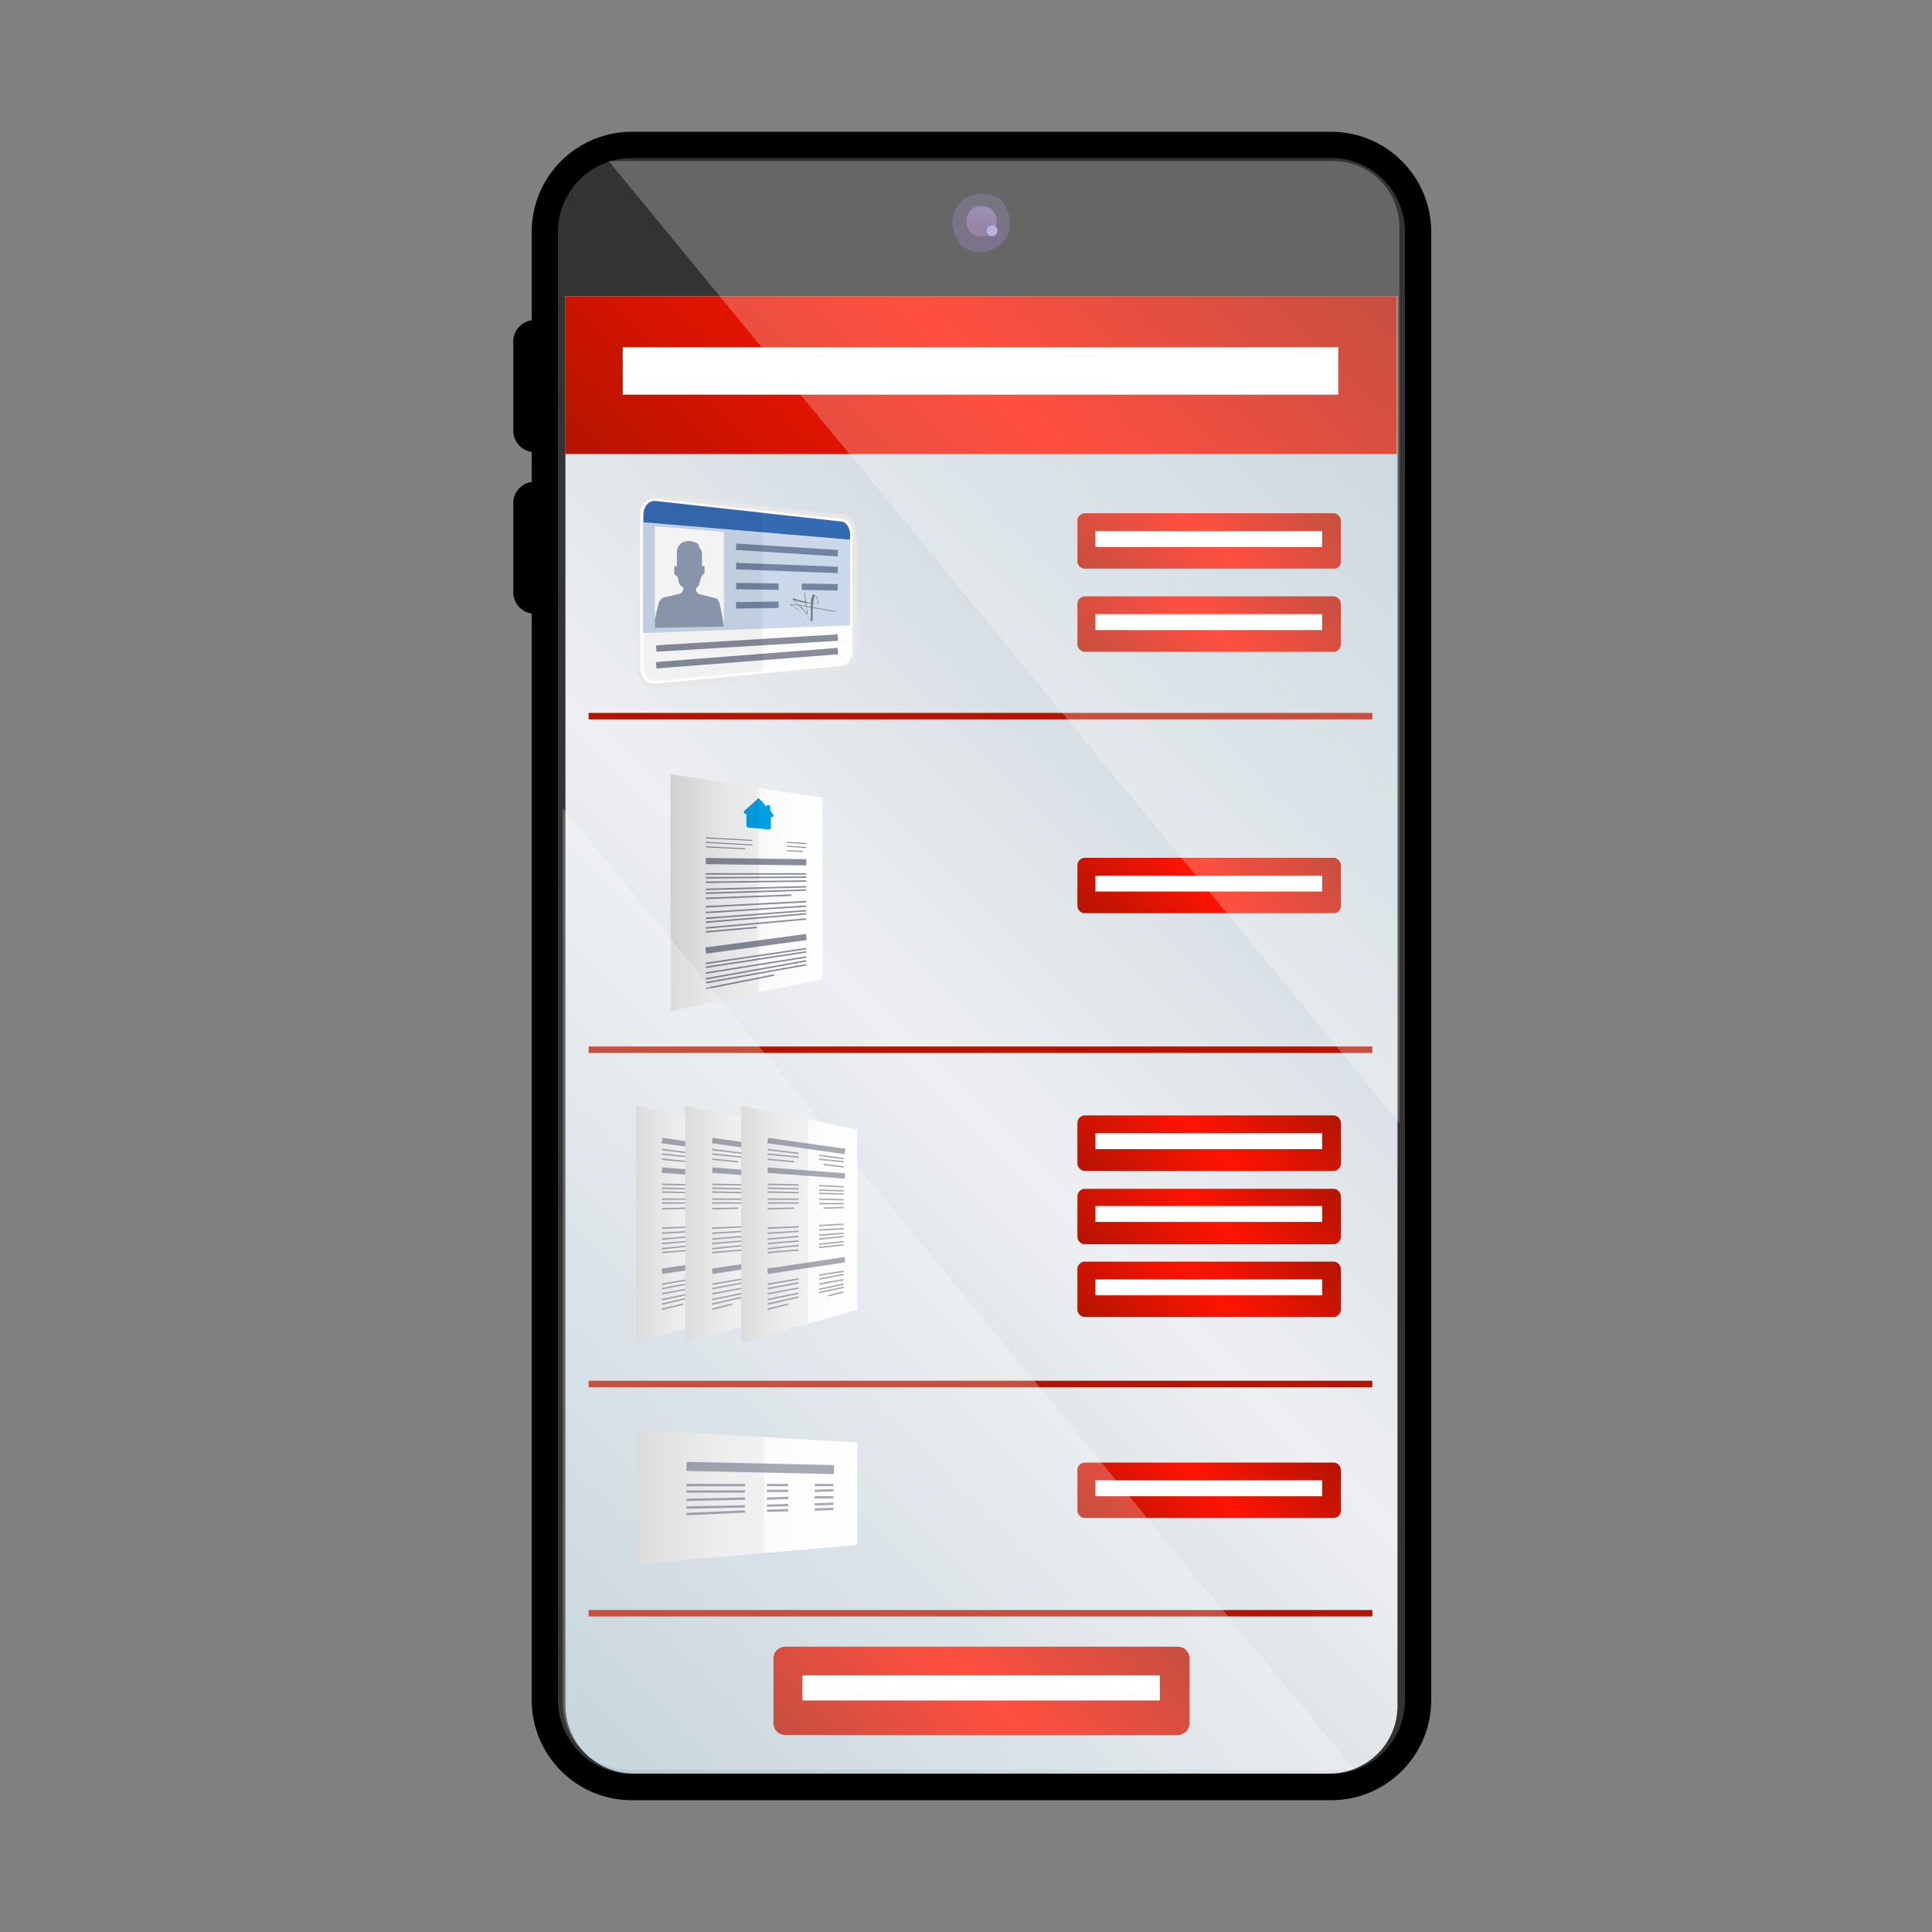 <?xml version="1.0" encoding="utf-8"?>
<!-- Generator: Adobe Illustrator 26.3.1, SVG Export Plug-In . SVG Version: 6.00 Build 0)  -->
<svg version="1.1" id="Calque_1" xmlns="http://www.w3.org/2000/svg" xmlns:xlink="http://www.w3.org/1999/xlink" x="0px" y="0px"
	 viewBox="0 0 300 300" style="enable-background:new 0 0 300 300;" xml:space="preserve">
<rect x="0" y="0" width="300" height="300" fill="#808080" stroke="none"/>
<style type="text/css">
	.st0{fill:#333333;stroke:#000000;stroke-width:4.075;stroke-miterlimit:10;}
	.st1{fill:url(#SVGID_1_);}
	.st2{fill:url(#SVGID_00000075853407065559061730000009062145082858015646_);}
	.st3{fill:none;stroke:#FFFFFF;stroke-width:7.369;stroke-miterlimit:10;}
	.st4{fill:url(#SVGID_00000040561704227813705120000015012611795964434312_);}
	.st5{fill:none;stroke:#FFFFFF;stroke-width:3.902;stroke-miterlimit:10;}
	.st6{fill-rule:evenodd;clip-rule:evenodd;fill:url(#SVGID_00000123412564575695421610000012426623214046679229_);}
	
		.st7{opacity:0.6;fill-rule:evenodd;clip-rule:evenodd;fill:url(#SVGID_00000042725027071730564320000006139186228169389983_);enable-background:new    ;}
	.st8{fill-rule:evenodd;clip-rule:evenodd;fill:#A498D8;}
	.st9{fill-rule:evenodd;clip-rule:evenodd;fill:url(#SVGID_00000049901724204626502280000002287937569252704184_);}
	.st10{opacity:5.000000e-02;enable-background:new    ;}
	.st11{opacity:0.5;fill:none;stroke:#161F38;stroke-width:0.364;stroke-miterlimit:10;enable-background:new    ;}
	.st12{opacity:0.5;fill:none;stroke:#161F38;stroke-width:1.4;stroke-miterlimit:10;enable-background:new    ;}
	.st13{fill-rule:evenodd;clip-rule:evenodd;fill:url(#SVGID_00000004539140696653708220000011962820028329238415_);}
	.st14{opacity:0.5;fill:none;stroke:#161F38;stroke-width:0.218;stroke-miterlimit:10;enable-background:new    ;}
	.st15{opacity:0.5;fill:none;stroke:#161F38;stroke-width:0.839;stroke-miterlimit:10;enable-background:new    ;}
	.st16{fill-rule:evenodd;clip-rule:evenodd;fill:url(#SVGID_00000064329175647668767930000009901098835807453872_);}
	.st17{fill-rule:evenodd;clip-rule:evenodd;fill:url(#SVGID_00000019650026177195352520000003818952542698747779_);}
	.st18{fill-rule:evenodd;clip-rule:evenodd;fill:url(#SVGID_00000124148815800319088890000011864944330740661681_);}
	.st19{opacity:0.5;fill:none;stroke:#161F38;stroke-width:0.235;stroke-miterlimit:10;enable-background:new    ;}
	.st20{opacity:0.5;fill:none;stroke:#161F38;stroke-width:0.959;stroke-miterlimit:10;enable-background:new    ;}
	.st21{opacity:0.5;fill:none;stroke:#161F38;stroke-width:0.153;stroke-miterlimit:10;enable-background:new    ;}
	.st22{fill:#009FE3;}
	.st23{fill:none;stroke:#E8E7E8;stroke-width:1.958;stroke-miterlimit:10;}
	.st24{fill-rule:evenodd;clip-rule:evenodd;fill:#FDFDFD;stroke:#FFFFFF;stroke-width:0.75;stroke-miterlimit:10;}
	.st25{opacity:0.5;fill:none;stroke:#151F36;stroke-width:0.999;stroke-miterlimit:10;enable-background:new    ;}
	.st26{opacity:0.25;fill:#346AB2;enable-background:new    ;}
	.st27{fill-rule:evenodd;clip-rule:evenodd;fill:#346AB2;}
	.st28{fill:#FFFFFF;}
	
		.st29{opacity:0.5;clip-path:url(#SVGID_00000131362141140927010360000009127736665122484887_);fill:#1F3865;enable-background:new    ;}
	.st30{opacity:5.000000e-02;fill:#020203;enable-background:new    ;}
	.st31{opacity:0.5;}
	.st32{fill:#1E1E1C;}
	.st33{fill:none;stroke:#B41400;stroke-miterlimit:10;}
	.st34{fill:url(#SVGID_00000034081636972262278000000010234643503351691452_);}
	.st35{fill:none;stroke:#FFFFFF;stroke-width:2.475;stroke-miterlimit:10;}
	.st36{fill:url(#SVGID_00000031898999433987569610000006072530279815485331_);}
	.st37{fill:url(#SVGID_00000134227509196321714440000013331755072765691828_);}
	.st38{fill:url(#SVGID_00000119832806308747393060000018003391756730305690_);}
	.st39{fill:url(#SVGID_00000044878676461821845760000013575726509928875930_);}
	.st40{fill:url(#SVGID_00000114769761496760517390000001096113868000120487_);}
	.st41{fill:url(#SVGID_00000035526439050716256090000001750972574399605663_);}
	.st42{opacity:0.25;fill:#FFFFFF;enable-background:new    ;}
</style>
<g>
	<path class="st0" d="M206.7,277.5H98.1c-7.5,0-13.5-6.1-13.5-13.5V36c0-7.5,6.1-13.5,13.5-13.5h108.6c7.5,0,13.5,6.1,13.5,13.5v228
		C220.2,271.4,214.2,277.5,206.7,277.5z"/>
	
		<linearGradient id="SVGID_1_" gradientUnits="userSpaceOnUse" x1="64.316" y1="1361.703" x2="240.509" y2="1185.509" gradientTransform="matrix(1 0 0 1 0 -1116)">
		<stop  offset="3.471997e-04" style="stop-color:#B6C8D1"/>
		<stop  offset="0.453" style="stop-color:#EEEFF2"/>
		<stop  offset="1" style="stop-color:#B6C8D1"/>
	</linearGradient>
	<path class="st1" d="M206.4,275.4h-108c-5.8,0-10.6-4.7-10.6-10.6V46H217v218.9C217,270.7,212.3,275.4,206.4,275.4z"/>
	
		<linearGradient id="SVGID_00000123443097043766173920000006853500183537582755_" gradientUnits="userSpaceOnUse" x1="113.95" y1="1212.65" x2="190.75" y2="1135.85" gradientTransform="matrix(1 0 0 1 0 -1116)">
		<stop  offset="1.641154e-03" style="stop-color:#B41400"/>
		<stop  offset="0.501" style="stop-color:#FF1400"/>
		<stop  offset="1" style="stop-color:#B41400"/>
	</linearGradient>
	
		<rect x="87.8" y="46" style="fill:url(#SVGID_00000123443097043766173920000006853500183537582755_);" width="129.1" height="24.5"/>
	<line class="st3" x1="96.7" y1="57.6" x2="207.8" y2="57.6"/>
	<g>
		
			<linearGradient id="SVGID_00000158729687351944890140000000195121226512772782_" gradientUnits="userSpaceOnUse" x1="133.35" y1="1397.6" x2="171.45" y2="1359.5" gradientTransform="matrix(1 0 0 1 0 -1116)">
			<stop  offset="1.641154e-03" style="stop-color:#B41400"/>
			<stop  offset="0.501" style="stop-color:#FF1400"/>
			<stop  offset="1" style="stop-color:#B41400"/>
		</linearGradient>
		<path style="fill:url(#SVGID_00000158729687351944890140000000195121226512772782_);" d="M182.9,269.4h-61c-1,0-1.8-0.8-1.8-1.8
			v-10.1c0-1,0.8-1.8,1.8-1.8h61c1,0,1.8,0.8,1.8,1.8v10.1C184.7,268.6,183.9,269.4,182.9,269.4z"/>
		<line class="st5" x1="124.6" y1="262.1" x2="180.1" y2="262.1"/>
	</g>
	<g>
		
			<linearGradient id="SVGID_00000025415187993426395330000000215513259147607455_" gradientUnits="userSpaceOnUse" x1="6.369" y1="-6637.243" x2="6.369" y2="-6628.352" gradientTransform="matrix(1 -1.068821e-02 -1.068821e-02 -1 75.098 -6597.972)">
			<stop  offset="5.586590e-03" style="stop-color:#514365"/>
			<stop  offset="1" style="stop-color:#49455A"/>
		</linearGradient>
		<path style="fill-rule:evenodd;clip-rule:evenodd;fill:url(#SVGID_00000025415187993426395330000000215513259147607455_);" d="
			M155.3,30.9c4.2,5-1,10.3-5.9,7.4C145.2,33.3,150.5,27.9,155.3,30.9z"/>
		
			<linearGradient id="SVGID_00000129904306360585239260000005604022394764032391_" gradientUnits="userSpaceOnUse" x1="6.421" y1="-6635.152" x2="6.421" y2="-6630.442" gradientTransform="matrix(1 -1.068821e-02 -1.068821e-02 -1 75.098 -6597.972)">
			<stop  offset="5.586590e-03" style="stop-color:#90609A"/>
			<stop  offset="1" style="stop-color:#9783C0"/>
		</linearGradient>
		
			<path style="opacity:0.6;fill-rule:evenodd;clip-rule:evenodd;fill:url(#SVGID_00000129904306360585239260000005604022394764032391_);enable-background:new    ;" d="
			M150.8,32.5c2.7-1.8,5.3,1.3,3.2,3.7C151.4,38,148.7,35,150.8,32.5z"/>
		<path class="st8" d="M154.9,35.8c0,0.5-0.3,0.8-0.8,0.9c-0.5,0-0.8-0.3-0.9-0.8c0-0.5,0.3-0.8,0.8-0.9
			C154.4,34.9,154.9,35.3,154.9,35.8z"/>
	</g>
	<path d="M83.3,70.2H83c-1.8,0-3.3-1.5-3.3-3.3V53c0-1.8,1.5-3.3,3.3-3.3h0.3V70.2z"/>
	<path d="M83.3,95.3H83c-1.8,0-3.3-1.5-3.3-3.3V78.1c0-1.8,1.5-3.3,3.3-3.3h0.3V95.3z"/>
	<g>
		<g>
			
				<linearGradient id="SVGID_00000090291337894545889840000005386857638025201067_" gradientUnits="userSpaceOnUse" x1="98.752" y1="-2458.482" x2="133.146" y2="-2458.482" gradientTransform="matrix(1 0 0 -1 0 -2226.032)">
				<stop  offset="0" style="stop-color:#D9D9D9"/>
				<stop  offset="6.971401e-02" style="stop-color:#DFDFDF"/>
				<stop  offset="0.357" style="stop-color:#F1F1F1"/>
				<stop  offset="0.659" style="stop-color:#FBFBFB"/>
				<stop  offset="1" style="stop-color:#FFFFFF"/>
			</linearGradient>
			
				<polygon style="fill-rule:evenodd;clip-rule:evenodd;fill:url(#SVGID_00000090291337894545889840000005386857638025201067_);" points="
				98.8,222 133.1,224 133.1,239.9 98.8,242.9 			"/>
			<polygon class="st10" points="98.8,222 118.6,223.2 118.6,241.2 98.8,242.9 			"/>
			<line class="st11" x1="106.6" y1="230.6" x2="115.7" y2="230.6"/>
			<line class="st11" x1="106.6" y1="231.6" x2="115.7" y2="231.6"/>
			<line class="st11" x1="106.6" y1="232.9" x2="115.7" y2="232.7"/>
			<line class="st11" x1="106.6" y1="234.1" x2="115.7" y2="233.9"/>
			<line class="st11" x1="106.6" y1="235.1" x2="115.7" y2="234.7"/>
			<line class="st11" x1="119.1" y1="230.6" x2="122.4" y2="230.6"/>
			<line class="st11" x1="119.1" y1="231.5" x2="122.4" y2="231.5"/>
			<line class="st11" x1="119.1" y1="232.7" x2="122.4" y2="232.6"/>
			<line class="st11" x1="119.1" y1="233.8" x2="122.4" y2="233.7"/>
			<line class="st11" x1="119.1" y1="234.6" x2="122.4" y2="234.5"/>
			<line class="st11" x1="126.5" y1="230.6" x2="129.4" y2="230.6"/>
			<line class="st11" x1="126.5" y1="231.5" x2="129.4" y2="231.4"/>
			<line class="st11" x1="126.5" y1="232.5" x2="129.4" y2="232.5"/>
			<line class="st11" x1="126.5" y1="233.6" x2="129.4" y2="233.5"/>
			<line class="st11" x1="126.5" y1="234.4" x2="129.4" y2="234.3"/>
			<line class="st12" x1="106.6" y1="227.7" x2="129.5" y2="228.2"/>
		</g>
		<g>
			<g>
				
					<linearGradient id="SVGID_00000067946915633802614270000007675456671107526041_" gradientUnits="userSpaceOnUse" x1="98.725" y1="-2416.132" x2="116.801" y2="-2416.132" gradientTransform="matrix(1 0 0 -1 0 -2226.032)">
					<stop  offset="0" style="stop-color:#D9D9D9"/>
					<stop  offset="6.971401e-02" style="stop-color:#DFDFDF"/>
					<stop  offset="0.357" style="stop-color:#F1F1F1"/>
					<stop  offset="0.659" style="stop-color:#FBFBFB"/>
					<stop  offset="1" style="stop-color:#FFFFFF"/>
				</linearGradient>
				
					<polygon style="fill-rule:evenodd;clip-rule:evenodd;fill:url(#SVGID_00000067946915633802614270000007675456671107526041_);" points="
					98.7,171.7 116.8,175.4 116.8,203.4 98.7,208.5 				"/>
				<polygon class="st10" points="98.8,171.7 109.1,173.8 109.1,205.6 98.8,208.5 				"/>
				<line class="st14" x1="102.8" y1="190.7" x2="107.6" y2="190.5"/>
				<line class="st14" x1="102.8" y1="191.5" x2="107.6" y2="191.2"/>
				<line class="st14" x1="102.8" y1="192.4" x2="107.6" y2="192"/>
				<line class="st14" x1="102.8" y1="193.1" x2="107.6" y2="192.7"/>
				<line class="st14" x1="102.8" y1="193.9" x2="107.6" y2="193.4"/>
				<line class="st14" x1="102.8" y1="194.5" x2="107.6" y2="194.1"/>
				<line class="st14" x1="102.8" y1="199.4" x2="107.6" y2="198.6"/>
				<line class="st14" x1="102.8" y1="200.1" x2="107.6" y2="199.2"/>
				<line class="st14" x1="102.8" y1="200.9" x2="107.6" y2="200"/>
				<line class="st14" x1="102.8" y1="201.8" x2="107.6" y2="200.8"/>
				<line class="st14" x1="102.8" y1="202.5" x2="107.6" y2="201.4"/>
				<line class="st14" x1="102.8" y1="203.3" x2="106.1" y2="202.5"/>
				<line class="st14" x1="102.8" y1="183.9" x2="107.6" y2="184"/>
				<line class="st14" x1="102.8" y1="184.5" x2="107.6" y2="184.6"/>
				<line class="st14" x1="102.8" y1="185.1" x2="107.6" y2="185.2"/>
				<line class="st14" x1="102.8" y1="186.2" x2="107.6" y2="186.2"/>
				<line class="st14" x1="102.8" y1="186.8" x2="107.6" y2="186.8"/>
				<line class="st14" x1="102.8" y1="187.7" x2="106.9" y2="187.6"/>
				<line class="st14" x1="102.8" y1="178.5" x2="107.6" y2="179.1"/>
				<line class="st14" x1="102.8" y1="179.2" x2="107.6" y2="179.7"/>
				<line class="st14" x1="102.8" y1="180" x2="106.9" y2="180.4"/>
				<line class="st14" x1="110.9" y1="190.3" x2="114.7" y2="190.1"/>
				<line class="st14" x1="110.9" y1="191" x2="114.7" y2="190.8"/>
				<line class="st14" x1="110.9" y1="191.8" x2="114.7" y2="191.5"/>
				<line class="st14" x1="110.9" y1="192.4" x2="114.7" y2="192"/>
				<line class="st14" x1="110.9" y1="193.2" x2="114.7" y2="192.8"/>
				<line class="st14" x1="110.9" y1="193.7" x2="114.7" y2="193.3"/>
				<line class="st14" x1="110.9" y1="198" x2="114.7" y2="197.4"/>
				<line class="st14" x1="110.9" y1="198.6" x2="114.7" y2="197.9"/>
				<line class="st14" x1="110.9" y1="199.4" x2="114.7" y2="198.7"/>
				<line class="st14" x1="110.9" y1="200.2" x2="114.7" y2="199.4"/>
				<line class="st14" x1="110.9" y1="200.7" x2="114.7" y2="199.9"/>
				<line class="st14" x1="112.3" y1="201.2" x2="114.7" y2="200.6"/>
				<line class="st14" x1="110.9" y1="184.1" x2="114.7" y2="184.3"/>
				<line class="st14" x1="110.9" y1="184.8" x2="114.7" y2="184.9"/>
				<line class="st14" x1="110.9" y1="185.3" x2="114.7" y2="185.4"/>
				<line class="st14" x1="110.9" y1="186.2" x2="114.7" y2="186.3"/>
				<line class="st14" x1="110.9" y1="186.9" x2="114.7" y2="186.9"/>
				<line class="st14" x1="111.5" y1="187.6" x2="114.7" y2="187.5"/>
				<line class="st14" x1="110.9" y1="179.4" x2="114.7" y2="179.9"/>
				<line class="st14" x1="110.9" y1="180" x2="114.7" y2="180.4"/>
				<line class="st14" x1="111.5" y1="180.8" x2="114.7" y2="181.2"/>
				<line class="st15" x1="102.8" y1="181.7" x2="114.8" y2="182.6"/>
				<line class="st15" x1="102.8" y1="177.1" x2="114.8" y2="178.8"/>
				<line class="st15" x1="102.8" y1="197.4" x2="114.8" y2="195.6"/>
			</g>
			<g>
				
					<linearGradient id="SVGID_00000016068935516163239800000008361306236752062350_" gradientUnits="userSpaceOnUse" x1="106.432" y1="-2416.132" x2="124.532" y2="-2416.132" gradientTransform="matrix(1 0 0 -1 0 -2226.032)">
					<stop  offset="0" style="stop-color:#D9D9D9"/>
					<stop  offset="6.971401e-02" style="stop-color:#DFDFDF"/>
					<stop  offset="0.357" style="stop-color:#F1F1F1"/>
					<stop  offset="0.659" style="stop-color:#FBFBFB"/>
					<stop  offset="1" style="stop-color:#FFFFFF"/>
				</linearGradient>
				
					<polygon style="fill-rule:evenodd;clip-rule:evenodd;fill:url(#SVGID_00000016068935516163239800000008361306236752062350_);" points="
					106.4,171.7 124.5,175.4 124.5,203.4 106.4,208.5 				"/>
				<polygon class="st10" points="106.4,171.7 116.8,173.8 116.8,205.6 106.4,208.5 				"/>
				<line class="st14" x1="110.6" y1="190.7" x2="115.4" y2="190.5"/>
				<line class="st14" x1="110.6" y1="191.5" x2="115.4" y2="191.2"/>
				<line class="st14" x1="110.6" y1="192.4" x2="115.4" y2="192"/>
				<line class="st14" x1="110.6" y1="193.1" x2="115.4" y2="192.7"/>
				<line class="st14" x1="110.6" y1="193.9" x2="115.4" y2="193.4"/>
				<line class="st14" x1="110.6" y1="194.5" x2="115.4" y2="194.1"/>
				<line class="st14" x1="110.6" y1="199.4" x2="115.4" y2="198.6"/>
				<line class="st14" x1="110.6" y1="200.1" x2="115.4" y2="199.2"/>
				<line class="st14" x1="110.6" y1="200.9" x2="115.4" y2="200"/>
				<line class="st14" x1="110.6" y1="201.8" x2="115.4" y2="200.8"/>
				<line class="st14" x1="110.6" y1="202.5" x2="115.4" y2="201.4"/>
				<line class="st14" x1="110.6" y1="203.3" x2="113.7" y2="202.5"/>
				<line class="st14" x1="110.6" y1="183.9" x2="115.4" y2="184"/>
				<line class="st14" x1="110.6" y1="184.5" x2="115.4" y2="184.6"/>
				<line class="st14" x1="110.6" y1="185.1" x2="115.4" y2="185.2"/>
				<line class="st14" x1="110.6" y1="186.2" x2="115.4" y2="186.2"/>
				<line class="st14" x1="110.6" y1="186.8" x2="115.4" y2="186.8"/>
				<line class="st14" x1="110.6" y1="187.7" x2="114.6" y2="187.6"/>
				<line class="st14" x1="110.6" y1="178.5" x2="115.4" y2="179.1"/>
				<line class="st14" x1="110.6" y1="179.2" x2="115.4" y2="179.7"/>
				<line class="st14" x1="110.6" y1="180" x2="114.6" y2="180.4"/>
				<line class="st14" x1="118.6" y1="190.3" x2="122.4" y2="190.1"/>
				<line class="st14" x1="118.6" y1="191" x2="122.4" y2="190.8"/>
				<line class="st14" x1="118.6" y1="191.8" x2="122.4" y2="191.5"/>
				<line class="st14" x1="118.6" y1="192.4" x2="122.4" y2="192"/>
				<line class="st14" x1="118.6" y1="193.2" x2="122.4" y2="192.8"/>
				<line class="st14" x1="118.6" y1="193.7" x2="122.4" y2="193.3"/>
				<line class="st14" x1="118.6" y1="198" x2="122.4" y2="197.4"/>
				<line class="st14" x1="118.6" y1="198.6" x2="122.4" y2="197.9"/>
				<line class="st14" x1="118.6" y1="199.4" x2="122.4" y2="198.7"/>
				<line class="st14" x1="118.6" y1="200.2" x2="122.4" y2="199.4"/>
				<line class="st14" x1="118.6" y1="200.7" x2="122.4" y2="199.9"/>
				<line class="st14" x1="120" y1="201.2" x2="122.4" y2="200.6"/>
				<line class="st14" x1="118.6" y1="184.1" x2="122.4" y2="184.3"/>
				<line class="st14" x1="118.6" y1="184.8" x2="122.4" y2="184.9"/>
				<line class="st14" x1="118.6" y1="185.3" x2="122.4" y2="185.4"/>
				<line class="st14" x1="118.6" y1="186.2" x2="122.4" y2="186.3"/>
				<line class="st14" x1="118.6" y1="186.9" x2="122.4" y2="186.9"/>
				<line class="st14" x1="119.2" y1="187.6" x2="122.4" y2="187.5"/>
				<line class="st14" x1="118.6" y1="179.4" x2="122.4" y2="179.9"/>
				<line class="st14" x1="118.6" y1="180" x2="122.4" y2="180.4"/>
				<line class="st14" x1="119.2" y1="180.8" x2="122.4" y2="181.2"/>
				<line class="st15" x1="110.6" y1="181.7" x2="122.6" y2="182.6"/>
				<line class="st15" x1="110.6" y1="177.1" x2="122.6" y2="178.8"/>
				<line class="st15" x1="110.6" y1="197.4" x2="122.6" y2="195.6"/>
			</g>
			<g>
				
					<linearGradient id="SVGID_00000042717821297501355670000005685098156706950837_" gradientUnits="userSpaceOnUse" x1="115.1" y1="-2416.132" x2="133.176" y2="-2416.132" gradientTransform="matrix(1 0 0 -1 0 -2226.032)">
					<stop  offset="0" style="stop-color:#D9D9D9"/>
					<stop  offset="6.971401e-02" style="stop-color:#DFDFDF"/>
					<stop  offset="0.357" style="stop-color:#F1F1F1"/>
					<stop  offset="0.659" style="stop-color:#FBFBFB"/>
					<stop  offset="1" style="stop-color:#FFFFFF"/>
				</linearGradient>
				
					<polygon style="fill-rule:evenodd;clip-rule:evenodd;fill:url(#SVGID_00000042717821297501355670000005685098156706950837_);" points="
					115.1,171.7 133.1,175.4 133.1,203.4 115.1,208.5 				"/>
				<polygon class="st10" points="115.1,171.7 125.5,173.8 125.5,205.6 115.1,208.5 				"/>
				<line class="st14" x1="119.2" y1="190.7" x2="124" y2="190.5"/>
				<line class="st14" x1="119.2" y1="191.5" x2="124" y2="191.2"/>
				<line class="st14" x1="119.2" y1="192.4" x2="124" y2="192"/>
				<line class="st14" x1="119.2" y1="193.1" x2="124" y2="192.7"/>
				<line class="st14" x1="119.2" y1="193.9" x2="124" y2="193.4"/>
				<line class="st14" x1="119.2" y1="194.5" x2="124" y2="194.1"/>
				<line class="st14" x1="119.2" y1="199.4" x2="124" y2="198.6"/>
				<line class="st14" x1="119.2" y1="200.1" x2="124" y2="199.2"/>
				<line class="st14" x1="119.2" y1="200.9" x2="124" y2="200"/>
				<line class="st14" x1="119.2" y1="201.8" x2="124" y2="200.8"/>
				<line class="st14" x1="119.2" y1="202.5" x2="124" y2="201.4"/>
				<line class="st14" x1="119.2" y1="203.3" x2="122.4" y2="202.5"/>
				<line class="st14" x1="119.2" y1="183.9" x2="124" y2="184"/>
				<line class="st14" x1="119.2" y1="184.5" x2="124" y2="184.6"/>
				<line class="st14" x1="119.2" y1="185.1" x2="124" y2="185.2"/>
				<line class="st14" x1="119.2" y1="186.2" x2="124" y2="186.2"/>
				<line class="st14" x1="119.2" y1="186.8" x2="124" y2="186.8"/>
				<line class="st14" x1="119.2" y1="187.7" x2="123.3" y2="187.6"/>
				<line class="st14" x1="119.2" y1="178.5" x2="124" y2="179.1"/>
				<line class="st14" x1="119.2" y1="179.2" x2="124" y2="179.7"/>
				<line class="st14" x1="119.2" y1="180" x2="123.3" y2="180.4"/>
				<line class="st14" x1="127.2" y1="190.3" x2="131" y2="190.1"/>
				<line class="st14" x1="127.2" y1="191" x2="131" y2="190.8"/>
				<line class="st14" x1="127.2" y1="191.8" x2="131" y2="191.5"/>
				<line class="st14" x1="127.2" y1="192.4" x2="131" y2="192"/>
				<line class="st14" x1="127.2" y1="193.2" x2="131" y2="192.8"/>
				<line class="st14" x1="127.2" y1="193.7" x2="131" y2="193.3"/>
				<line class="st14" x1="127.2" y1="198" x2="131" y2="197.4"/>
				<line class="st14" x1="127.2" y1="198.6" x2="131" y2="197.9"/>
				<line class="st14" x1="127.2" y1="199.4" x2="131" y2="198.7"/>
				<line class="st14" x1="127.2" y1="200.2" x2="131" y2="199.4"/>
				<line class="st14" x1="127.2" y1="200.7" x2="131" y2="199.9"/>
				<line class="st14" x1="128.6" y1="201.2" x2="131" y2="200.6"/>
				<line class="st14" x1="127.2" y1="184.1" x2="131" y2="184.3"/>
				<line class="st14" x1="127.2" y1="184.8" x2="131" y2="184.9"/>
				<line class="st14" x1="127.2" y1="185.3" x2="131" y2="185.4"/>
				<line class="st14" x1="127.2" y1="186.2" x2="131" y2="186.3"/>
				<line class="st14" x1="127.2" y1="186.9" x2="131" y2="186.9"/>
				<line class="st14" x1="127.9" y1="187.6" x2="131" y2="187.5"/>
				<line class="st14" x1="127.2" y1="179.4" x2="131" y2="179.9"/>
				<line class="st14" x1="127.2" y1="180" x2="131" y2="180.4"/>
				<line class="st14" x1="127.9" y1="180.8" x2="131" y2="181.2"/>
				<line class="st15" x1="119.2" y1="181.7" x2="131.2" y2="182.6"/>
				<line class="st15" x1="119.2" y1="177.1" x2="131.2" y2="178.8"/>
				<line class="st15" x1="119.2" y1="197.4" x2="131.2" y2="195.6"/>
			</g>
		</g>
		<g>
			
				<linearGradient id="SVGID_00000173863074314663182770000012507002242249303742_" gradientUnits="userSpaceOnUse" x1="104.156" y1="-2903.813" x2="127.756" y2="-2903.813" gradientTransform="matrix(1 0 0 -1 0 -2765.213)">
				<stop  offset="0" style="stop-color:#D9D9D9"/>
				<stop  offset="6.971401e-02" style="stop-color:#DFDFDF"/>
				<stop  offset="0.357" style="stop-color:#F1F1F1"/>
				<stop  offset="0.659" style="stop-color:#FBFBFB"/>
				<stop  offset="1" style="stop-color:#FFFFFF"/>
			</linearGradient>
			
				<polygon style="fill-rule:evenodd;clip-rule:evenodd;fill:url(#SVGID_00000173863074314663182770000012507002242249303742_);" points="
				104.1,120.2 127.7,123.9 127.7,152 104.1,157 			"/>
			<g>
				<line class="st19" x1="109.6" y1="140.8" x2="125.2" y2="140"/>
				<line class="st19" x1="109.6" y1="141.7" x2="125.2" y2="140.7"/>
				<line class="st19" x1="109.6" y1="142.6" x2="125.2" y2="141.4"/>
				<line class="st19" x1="109.6" y1="143.2" x2="125.2" y2="141.9"/>
				<line class="st19" x1="109.6" y1="144.1" x2="125.2" y2="142.7"/>
				<line class="st19" x1="109.6" y1="144.7" x2="117.5" y2="144"/>
				<line class="st19" x1="109.6" y1="149.6" x2="125.2" y2="147.3"/>
				<line class="st19" x1="109.6" y1="150.2" x2="125.2" y2="147.8"/>
				<line class="st19" x1="109.6" y1="151.1" x2="125.2" y2="148.6"/>
				<line class="st19" x1="109.6" y1="152" x2="125.2" y2="149.2"/>
				<line class="st19" x1="109.6" y1="152.6" x2="125.2" y2="149.8"/>
				<line class="st19" x1="109.6" y1="153.5" x2="120.2" y2="151.4"/>
				<line class="st19" x1="109.6" y1="135.7" x2="125.2" y2="135.7"/>
				<line class="st19" x1="109.6" y1="136.3" x2="125.2" y2="136.2"/>
				<line class="st19" x1="109.6" y1="137" x2="125.2" y2="136.8"/>
				<line class="st19" x1="109.6" y1="138.1" x2="125.2" y2="137.7"/>
				<line class="st19" x1="109.6" y1="138.7" x2="125.2" y2="138.2"/>
				<line class="st19" x1="109.6" y1="139.5" x2="122.9" y2="139"/>
				<line class="st20" x1="109.6" y1="133.7" x2="125.2" y2="133.9"/>
				<line class="st20" x1="109.6" y1="147.6" x2="125.2" y2="145.5"/>
			</g>
			<line class="st21" x1="109.6" y1="130.1" x2="116.8" y2="130.5"/>
			<line class="st21" x1="109.6" y1="130.8" x2="116.8" y2="131.2"/>
			<line class="st21" x1="109.6" y1="131.5" x2="115.7" y2="131.8"/>
			<line class="st21" x1="122.2" y1="130.8" x2="125.2" y2="131"/>
			<line class="st21" x1="122.2" y1="131.4" x2="125.2" y2="131.6"/>
			<line class="st21" x1="122.2" y1="132.1" x2="124.7" y2="132.2"/>
			<path class="st22" d="M120,126.4l-0.4-0.5v-0.7c0-0.1-0.1-0.2-0.2-0.2h-0.2c-0.1,0-0.2,0.1-0.2,0.1v0.2l-1-1.2
				c-0.1-0.1-0.2-0.1-0.2-0.1c-0.1,0-0.2,0-0.2,0.1l-2,1.8c-0.1,0.1-0.1,0.2-0.1,0.3c0,0.1,0.2,0.2,0.3,0.2h0.1v1.7
				c0,0.2,0.1,0.4,0.3,0.4l3.2,0.3c0.2,0,0.3-0.1,0.3-0.3v-1.6h0.1c0.1,0,0.2,0,0.3-0.2C120.1,126.6,120.1,126.5,120,126.4z"/>
			<polygon class="st10" points="104.2,120.2 117.8,122.3 117.8,154.1 104.2,157 			"/>
		</g>
		<g>
			<path class="st23" d="M132,82.9c0-1-0.6-1.9-1.2-2l-29-3.2c-1.1-0.1-1.9,0.9-1.9,2.3v0.5v0.6v3.7v14v3.7v0.6v0.5
				c0,1.4,0.9,2.4,1.9,2.3l29.1-2.8c0.6-0.1,1.2-1,1.2-2v-0.4v-0.5v-2.9V86.6v-2.8l0,0L132,82.9L132,82.9z"/>
			<g>
				<g>
					<path class="st24" d="M130.8,81l-29.1-3.2c-1.1-0.1-1.9,0.9-1.9,2.3v1l32.2,2.8V83C132,81.9,131.5,81.1,130.8,81z"/>
					<g>
						<polygon class="st24" points="99.8,81.1 99.8,85.1 99.8,98.3 99.8,102.4 132,100.2 132,97.1 132,87 132,83.8 						"/>
						<path class="st24" d="M99.8,103.5c0,1.4,0.9,2.4,1.9,2.3l29.1-2.8c0.6-0.1,1.2-1,1.2-2v-0.8l-32.2,2.2V103.5z"/>
					</g>
				</g>
				<line class="st25" x1="114.3" y1="84.9" x2="130.1" y2="85.9"/>
				<g>
					<line class="st25" x1="101.9" y1="100.7" x2="130.1" y2="99"/>
					<line class="st25" x1="101.9" y1="103.3" x2="130.1" y2="101.1"/>
				</g>
				<line class="st25" x1="114.3" y1="87.9" x2="130.1" y2="88.5"/>
				<line class="st25" x1="114.3" y1="94" x2="120.9" y2="93.9"/>
				<line class="st25" x1="114.3" y1="91" x2="120.9" y2="91.1"/>
				<line class="st25" x1="124.5" y1="91.1" x2="130.1" y2="91.2"/>
				<polygon class="st26" points="99.8,81.1 132,83.8 132,97.1 99.8,98.3 				"/>
				<path class="st27" d="M132,83.8V83c0-1-0.6-1.9-1.2-2l-29-3.2c-1.1-0.1-1.9,0.9-1.9,2.3v1L132,83.8z"/>
				<polygon class="st28" points="101.7,81.7 112.4,82.6 112.4,97.3 101.7,97.5 				"/>
				<g>
					<g>
						<g>
							<g>
								<g>
									<g>
										<g>
											<g>
												<defs>
													<polygon id="SVGID_00000041980075899757222070000012663866613240066475_" points="101.7,81.7 112.4,82.6 112.4,97.3 
														101.7,97.5 													"/>
												</defs>
												<clipPath id="SVGID_00000036239443387574813830000017472726820619680184_">
													<use xlink:href="#SVGID_00000041980075899757222070000012663866613240066475_"  style="overflow:visible;"/>
												</clipPath>
												
													<path style="opacity:0.5;clip-path:url(#SVGID_00000036239443387574813830000017472726820619680184_);fill:#1F3865;enable-background:new    ;" d="
													M112.5,97.8c-0.3-2-0.7-3.9-0.8-4.2c-0.1-0.2-0.2-0.4-0.3-0.6l0,0l-0.1-0.1c0,0,0,0-0.1,0c0,0,0,0-0.1,0H111
													c0,0-0.1,0-0.1-0.1c0,0,0,0-0.1,0s-0.1,0-0.1,0l0,0l0,0l0,0c-0.6-0.2-1.7-0.4-2.3-0.6c-0.1-0.2-0.3-0.4-0.3-0.4l0,0
													v-0.5c0,0,0.1,0,0.1-0.1c0.1-0.1,0.2-0.1,0.2-0.2c0.1-0.1,0.2-0.3,0.2-0.5c0,0,0-0.1,0.1-0.2c0.1-0.5,0.2-0.6,0.2-0.8
													c0.1-0.1,0.2-0.2,0.3-0.3l0,0l0,0c0,0,0-0.1,0.1-0.1l0,0c0,0,0-0.1,0.1-0.1l0,0v-0.1l0,0V89v-0.1l0,0c0,0,0,0,0-0.1l0,0
													c0,0,0,0,0-0.1s0,0,0,0s0,0,0-0.1s0,0,0,0s0,0,0-0.1s0,0,0,0s0,0,0-0.1s0,0,0,0v-0.1l0,0v-0.1l0,0c0,0,0,0,0-0.1
													s0,0,0,0s0,0,0-0.1s0,0,0,0l0,0l0,0l0,0l0,0l0,0l0,0l0,0l0,0l0,0l0,0l0,0l0,0c0,0,0-0.1-0.1-0.1c-0.1-0.1-0.2,0-0.3,0.1
													c0-0.3,0-0.6,0-0.8c0-0.3,0-0.6,0-0.9c0,0,0-0.1,0-0.2l0,0c0.1-0.2-0.1-0.8-0.5-1.2c0.2-0.5-0.6-0.7-1-0.8
													c-0.2-0.1-0.4-0.1-0.5-0.1c-0.4,0-0.9,0.1-1.3,0.4c-0.5,0.5-0.6,1-0.6,1.5c0,0.1,0,0.2,0,0.3c0,0.3,0,0.6,0,0.9
													s0,0.6,0,0.9c-0.1-0.1-0.2-0.2-0.3-0.1c0,0,0,0-0.1,0.1l0,0l0,0l0,0l0,0l0,0l0,0l0,0l0,0l0,0l0,0l0,0l0,0l0,0
													c0,0,0,0,0,0.1s0,0,0,0s0,0,0,0.1s0,0,0,0v0.1l0,0v0.1l0,0c0,0,0,0,0,0.1s0,0,0,0s0,0,0,0.1s0,0,0,0s0,0,0,0.1s0,0,0,0
													s0,0,0,0.1s0,0,0,0s0,0,0,0.1l0,0V89v0l0,0v0.1l0,0c0,0,0,0.1,0.1,0.1l0,0c0,0,0,0.1,0.1,0.1l0,0l0,0
													c0.1,0.1,0.2,0.2,0.3,0.3c0.1,0.2,0.1,0.4,0.2,0.7v0.1c0.1,0.3,0.2,0.5,0.4,0.6c0.1,0.1,0.2,0.2,0.3,0.2v0.5
													c0,0-0.2,0.1-0.3,0.4c-0.6,0.2-1.8,0.5-2.5,0.6c-0.5,0.1-0.8,0.5-1,0.8l0,0l0,0v0.1c-0.1,0.4-0.6,2.3-1,4.5l2.2,0.2
													c0.6,2.2,0.6,2.8,0.6,3.2s0,5.3,0,5.3s1.8-0.1,2.9-0.3c1.1-0.2,2.8-0.4,2.8-0.4s0.1-4.5,0.1-5s0-0.6,0.6-3.1L112.5,97.8
													z"/>
											</g>
										</g>
									</g>
								</g>
							</g>
						</g>
					</g>
				</g>
				<path class="st30" d="M101.8,77.6l16.6,1.8v24.8l-16.6,1.6c-1.1,0.1-1.9-0.9-1.9-2.3V79.9C99.8,78.5,100.7,77.5,101.8,77.6z"/>
				<g class="st31">
					<g>
						<path class="st32" d="M124.9,92.2c0.1,0.6,0.1,1,0.2,1.6s0.2,1,0.2,1.6c0,0,0.1,0,0.1-0.1c-0.2-0.2-0.4-0.4-0.6-0.6
							s-0.4-0.5-0.6-0.6s-0.4-0.4-0.6-0.6c-0.1-0.1-0.2-0.2-0.3-0.3c-0.1-0.1-0.2-0.1-0.2-0.2c0,0,0,0.1-0.1,0.1c1,0.3,2,0.6,3,0.6
							c0.3,0,0.5,0.1,0.7,0c0.1,0,0.3,0,0.3-0.2s-0.1-0.5-0.2-0.6c-0.1-0.2-0.2-0.5-0.4-0.6c0,0,0,0-0.1,0c-0.2,0.2-0.2,0.4-0.3,0.6
							c-0.1,0.4-0.1,0.7-0.1,1.1s0,0.8,0,1.2c0,0.2,0,0.4,0,0.6s0,0.5-0.1,0.6h0.1c-0.5-0.6-0.9-1-1.5-1.4c-0.3-0.2-0.6-0.5-0.8-0.6
							c-0.2-0.1-0.3-0.2-0.5-0.3c-0.2-0.1-0.3-0.1-0.4-0.3v0.1c0.6,0,1.2,0.1,1.8,0.2c0.6,0.1,1.2,0.2,1.8,0.3
							c1.2,0.2,2.3,0.4,3.4,0.6c0.1,0,0.1-0.1,0-0.1c-1.1-0.2-2.2-0.4-3.4-0.6c-0.6-0.1-1.2-0.2-1.8-0.3c-0.6-0.1-1.2-0.2-1.8-0.2
							c0,0-0.1,0.1,0,0.1c0.1,0.1,0.2,0.2,0.3,0.2c0.2,0.1,0.3,0.2,0.5,0.3c0.3,0.2,0.6,0.4,0.9,0.6c0.6,0.4,1.1,0.8,1.6,1.5h0.1
							c0.1-0.2,0.1-0.6,0.1-0.7c0-0.4,0-0.7,0-1.1s0-0.7,0.1-1.1c0-0.2,0-0.4,0.1-0.6c0-0.1,0-0.3,0.1-0.4c0.1-0.2,0.2-0.1,0.3,0.1
							c0.1,0.2,0.2,0.3,0.2,0.5c0,0.1,0.1,0.3,0.1,0.4c0,0,0,0,0,0.1c-0.1,0.1-0.3,0-0.4,0c-0.6,0-1.1-0.1-1.7-0.3
							c-0.6-0.1-1.2-0.3-1.8-0.5l-0.1,0.1c0.1,0.2,0.2,0.3,0.3,0.4c0.3,0.3,0.5,0.5,0.7,0.7s0.4,0.5,0.6,0.6
							c0.2,0.2,0.4,0.5,0.6,0.6c0,0,0.1,0,0.1-0.1c-0.1-0.5-0.2-1-0.2-1.5c-0.1-0.6-0.2-1.1-0.2-1.7C125,92.1,124.9,92.1,124.9,92.2
							L124.9,92.2z"/>
					</g>
				</g>
			</g>
		</g>
		<line class="st33" x1="91.4" y1="111.2" x2="213.1" y2="111.2"/>
		<line class="st33" x1="91.4" y1="163" x2="213.1" y2="163"/>
		<line class="st33" x1="91.4" y1="214.9" x2="213.1" y2="214.9"/>
		<line class="st33" x1="91.4" y1="250.5" x2="213.1" y2="250.5"/>
	</g>
	<g>
		
			<linearGradient id="SVGID_00000026876033016757826190000017079390092489262258_" gradientUnits="userSpaceOnUse" x1="175.668" y1="1212.12" x2="199.833" y2="1187.955" gradientTransform="matrix(1 0 0 1 0 -1116)">
			<stop  offset="1.641154e-03" style="stop-color:#B41400"/>
			<stop  offset="0.501" style="stop-color:#FF1400"/>
			<stop  offset="1" style="stop-color:#B41400"/>
		</linearGradient>
		<path style="fill:url(#SVGID_00000026876033016757826190000017079390092489262258_);" d="M207.1,88.3h-38.7
			c-0.6,0-1.1-0.6-1.1-1.1v-6.4c0-0.6,0.6-1.1,1.1-1.1h38.7c0.6,0,1.1,0.6,1.1,1.1v6.4C208.2,87.9,207.7,88.3,207.1,88.3z"/>
		<line class="st35" x1="170.1" y1="83.7" x2="205.3" y2="83.7"/>
	</g>
	<g>
		
			<linearGradient id="SVGID_00000135664165503127545390000009506463421873345412_" gradientUnits="userSpaceOnUse" x1="175.727" y1="1224.941" x2="199.893" y2="1200.776" gradientTransform="matrix(1 0 0 1 0 -1116)">
			<stop  offset="1.641154e-03" style="stop-color:#B41400"/>
			<stop  offset="0.501" style="stop-color:#FF1400"/>
			<stop  offset="1" style="stop-color:#B41400"/>
		</linearGradient>
		<path style="fill:url(#SVGID_00000135664165503127545390000009506463421873345412_);" d="M207.1,101.2h-38.7
			c-0.6,0-1.1-0.6-1.1-1.1v-6.4c0-0.6,0.6-1.1,1.1-1.1h38.7c0.6,0,1.1,0.6,1.1,1.1v6.4C208.2,100.7,207.7,101.2,207.1,101.2z"/>
		<line class="st35" x1="170.1" y1="96.6" x2="205.3" y2="96.6"/>
	</g>
	<g>
		
			<linearGradient id="SVGID_00000007395809913874049370000016302106406050854291_" gradientUnits="userSpaceOnUse" x1="175.667" y1="1265.621" x2="199.832" y2="1241.456" gradientTransform="matrix(1 0 0 1 0 -1116)">
			<stop  offset="1.641154e-03" style="stop-color:#B41400"/>
			<stop  offset="0.501" style="stop-color:#FF1400"/>
			<stop  offset="1" style="stop-color:#B41400"/>
		</linearGradient>
		<path style="fill:url(#SVGID_00000007395809913874049370000016302106406050854291_);" d="M207.1,141.8h-38.7
			c-0.6,0-1.1-0.6-1.1-1.1v-6.4c0-0.6,0.6-1.1,1.1-1.1h38.7c0.6,0,1.1,0.6,1.1,1.1v6.4C208.2,141.4,207.7,141.8,207.1,141.8z"/>
		<line class="st35" x1="170.1" y1="137.2" x2="205.3" y2="137.2"/>
	</g>
	<g>
		
			<linearGradient id="SVGID_00000173120992172913915030000001310993781488614037_" gradientUnits="userSpaceOnUse" x1="175.727" y1="1305.541" x2="199.893" y2="1281.376" gradientTransform="matrix(1 0 0 1 0 -1116)">
			<stop  offset="1.641154e-03" style="stop-color:#B41400"/>
			<stop  offset="0.501" style="stop-color:#FF1400"/>
			<stop  offset="1" style="stop-color:#B41400"/>
		</linearGradient>
		<path style="fill:url(#SVGID_00000173120992172913915030000001310993781488614037_);" d="M207.1,181.8h-38.7
			c-0.6,0-1.1-0.6-1.1-1.1v-6.4c0-0.6,0.6-1.1,1.1-1.1h38.7c0.6,0,1.1,0.6,1.1,1.1v6.4C208.2,181.3,207.7,181.8,207.1,181.8z"/>
		<line class="st35" x1="170.1" y1="177.2" x2="205.3" y2="177.2"/>
	</g>
	<g>
		
			<linearGradient id="SVGID_00000009569784334929034090000010752926136782098095_" gradientUnits="userSpaceOnUse" x1="175.718" y1="1316.932" x2="199.883" y2="1292.767" gradientTransform="matrix(1 0 0 1 0 -1116)">
			<stop  offset="1.641154e-03" style="stop-color:#B41400"/>
			<stop  offset="0.501" style="stop-color:#FF1400"/>
			<stop  offset="1" style="stop-color:#B41400"/>
		</linearGradient>
		<path style="fill:url(#SVGID_00000009569784334929034090000010752926136782098095_);" d="M207.1,193.2h-38.7
			c-0.6,0-1.1-0.6-1.1-1.1v-6.4c0-0.6,0.6-1.1,1.1-1.1h38.7c0.6,0,1.1,0.6,1.1,1.1v6.4C208.2,192.6,207.7,193.2,207.1,193.2z"/>
		<line class="st35" x1="170.1" y1="188.5" x2="205.3" y2="188.5"/>
	</g>
	<g>
		
			<linearGradient id="SVGID_00000180352742773425413550000007342699334635758257_" gradientUnits="userSpaceOnUse" x1="175.718" y1="1328.232" x2="199.883" y2="1304.066" gradientTransform="matrix(1 0 0 1 0 -1116)">
			<stop  offset="1.641154e-03" style="stop-color:#B41400"/>
			<stop  offset="0.501" style="stop-color:#FF1400"/>
			<stop  offset="1" style="stop-color:#B41400"/>
		</linearGradient>
		<path style="fill:url(#SVGID_00000180352742773425413550000007342699334635758257_);" d="M207.1,204.5h-38.7
			c-0.6,0-1.1-0.6-1.1-1.1V197c0-0.6,0.6-1.1,1.1-1.1h38.7c0.6,0,1.1,0.6,1.1,1.1v6.4C208.2,203.9,207.7,204.5,207.1,204.5z"/>
		<line class="st35" x1="170.1" y1="199.9" x2="205.3" y2="199.9"/>
	</g>
	<g>
		
			<linearGradient id="SVGID_00000053526066837450225870000007870626155440813483_" gradientUnits="userSpaceOnUse" x1="175.727" y1="1359.441" x2="199.893" y2="1335.276" gradientTransform="matrix(1 0 0 1 0 -1116)">
			<stop  offset="1.641154e-03" style="stop-color:#B41400"/>
			<stop  offset="0.501" style="stop-color:#FF1400"/>
			<stop  offset="1" style="stop-color:#B41400"/>
		</linearGradient>
		<path style="fill:url(#SVGID_00000053526066837450225870000007870626155440813483_);" d="M207.1,235.7h-38.7
			c-0.6,0-1.1-0.6-1.1-1.1v-6.4c0-0.6,0.6-1.1,1.1-1.1h38.7c0.6,0,1.1,0.6,1.1,1.1v6.4C208.2,235.2,207.7,235.7,207.1,235.7z"/>
		<line class="st35" x1="170.1" y1="231.1" x2="205.3" y2="231.1"/>
	</g>
	<path class="st42" d="M217.3,174.4L94.5,25H207c5.7,0,10.3,4.6,10.3,10.3V174.4L217.3,174.4z"/>
	<path class="st42" d="M87.4,125.5l122.9,149.3H97.7c-5.7,0-10.3-4.6-10.3-10.3C87.4,264.5,87.4,125.5,87.4,125.5z"/>
</g>
</svg>
